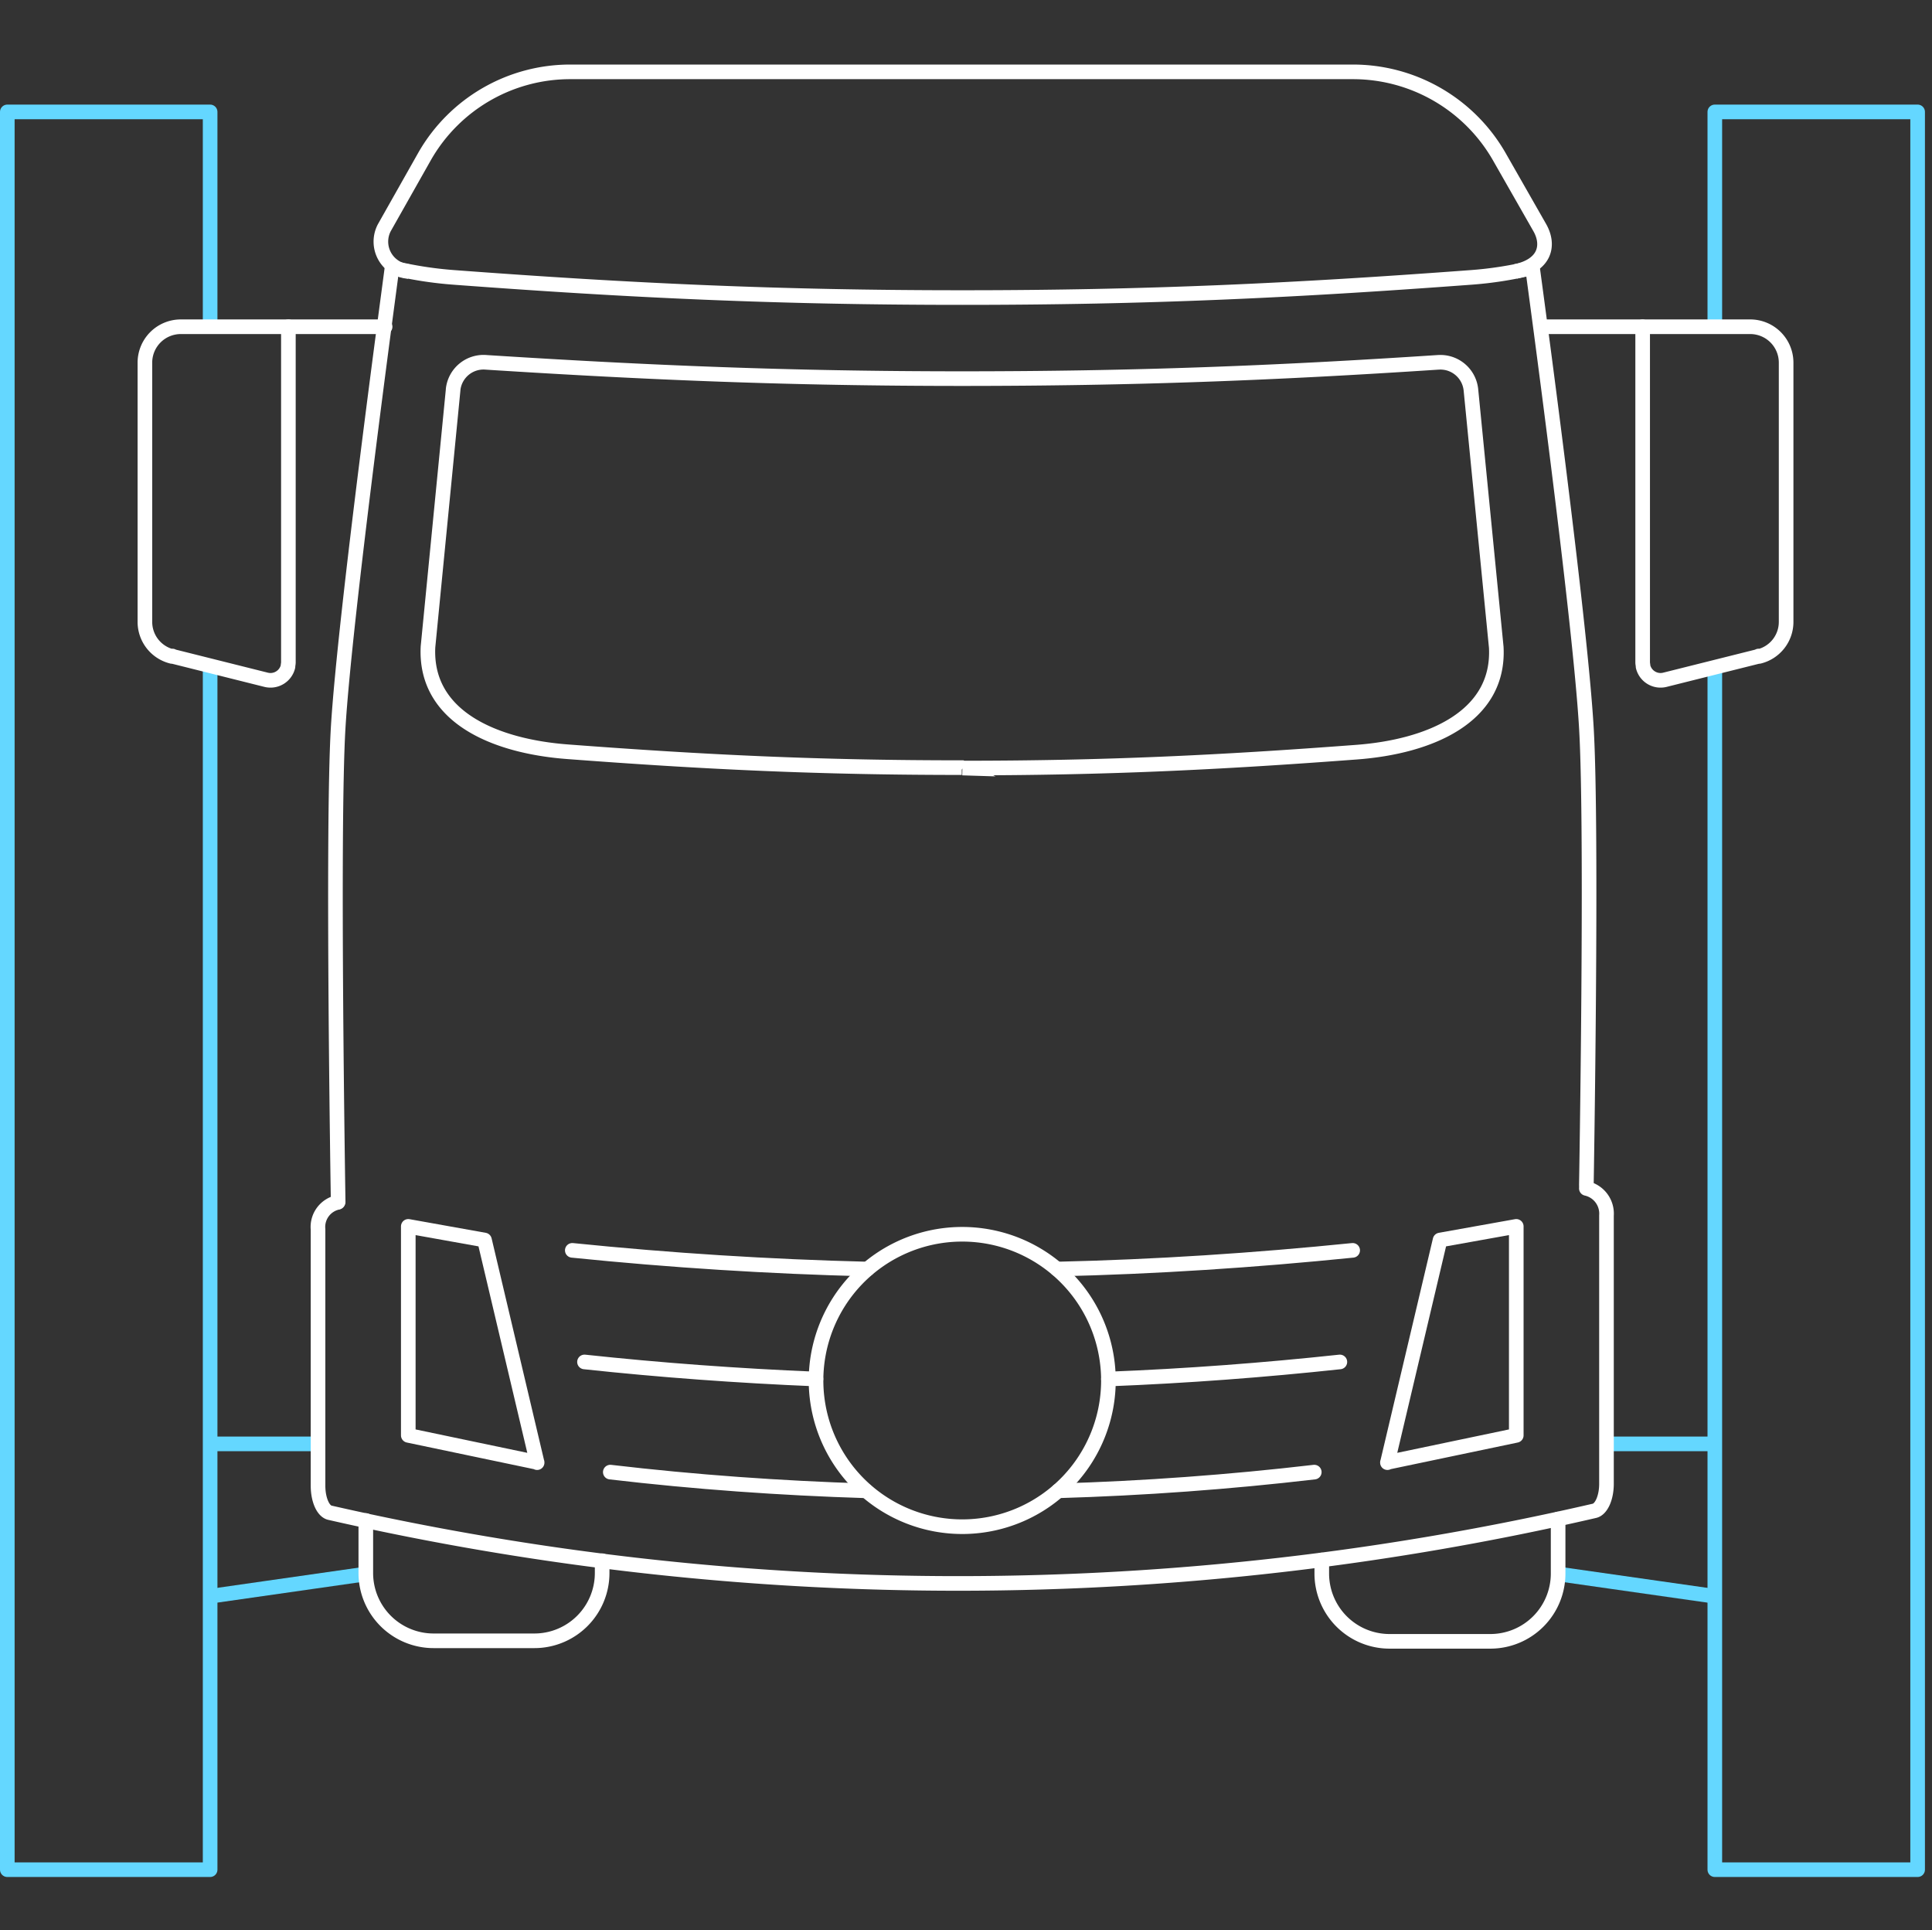 <svg xmlns="http://www.w3.org/2000/svg" width="99.117" height="99" viewBox="0 0 99.117 99"><rect x="0" y="0" width="99.117" height="99" fill="#333333" stroke="none"/><g id="Gruppe_4190" data-name="Gruppe 4190" transform="translate(-0.164 -1445.194)"><g id="Ebene_2" data-name="Ebene 2" transform="translate(0 1444.939)"><path id="Pfad_991" data-name="Pfad 991" d="M85.02,16.77V5.75H95.425V95.914H85.02V34.244" transform="translate(3.119 0.245)" fill="none" stroke="#64d7ff" stroke-linejoin="round" stroke-width="0.75"></path><path id="Pfad_992" data-name="Pfad 992" d="M11.405,34.244v61.67H1V5.75H11.405V16.77" transform="translate(-0.461 0.245)" fill="none" stroke="#64d7ff" stroke-linejoin="round" stroke-width="0.75"></path><line id="Linie_192" data-name="Linie 192" x1="5.422" transform="translate(82.582 74.317)" fill="none" stroke="#64d7ff" stroke-linejoin="round" stroke-width="0.75"></line><line id="Linie_193" data-name="Linie 193" x2="8.038" y2="1.147" transform="translate(80.101 80.99)" fill="none" stroke="#64d7ff" stroke-linejoin="round" stroke-width="0.75"></line><line id="Linie_196" data-name="Linie 196" x1="5.422" transform="translate(11.038 74.317)" fill="none" stroke="#64d7ff" stroke-linejoin="round" stroke-width="0.75"></line><line id="Linie_197" data-name="Linie 197" y1="1.147" x2="8.018" transform="translate(10.924 80.99)" fill="none" stroke="#64d7ff" stroke-linejoin="round" stroke-width="0.75"></line><g id="Gruppe_6267" data-name="Gruppe 6267" transform="translate(7.598 3.941)"><path id="Pfad_1001" data-name="Pfad 1001" d="M55.793,68.341a7.5,7.5,0,1,1-7.632-7.371h0a7.5,7.5,0,0,1,7.632,7.371Z" transform="translate(-6.363 -1.344)" fill="none" stroke="#fff" stroke-linecap="round" stroke-linejoin="round" stroke-width="0.75"></path><path id="Pfad_5544" data-name="Pfad 5544" d="M43.776,73.629c-4.379-.136-8.758-.448-13.106-.959" transform="translate(-6.794 -0.845)" fill="none" stroke="#fff" stroke-linecap="round" stroke-miterlimit="10" stroke-width="0.75"></path><path id="Pfad_5545" data-name="Pfad 5545" d="M65.847,72.67q-6.553.766-13.137.959" transform="translate(-5.855 -0.845)" fill="none" stroke="#fff" stroke-linecap="round" stroke-miterlimit="10" stroke-width="0.75"></path><path id="Pfad_5546" data-name="Pfad 5546" d="M67.055,67.25c-3.878.417-7.84.719-11.875.876" transform="translate(-5.75 -1.076)" fill="none" stroke="#fff" stroke-linecap="round" stroke-miterlimit="10" stroke-width="0.75"></path><path id="Pfad_5547" data-name="Pfad 5547" d="M41.275,68.126q-6.052-.25-11.875-.876" transform="translate(-6.848 -1.076)" fill="none" stroke="#fff" stroke-linecap="round" stroke-miterlimit="10" stroke-width="0.75"></path><path id="Pfad_5548" data-name="Pfad 5548" d="M43.939,62.719q-7.585-.188-15.139-.959" transform="translate(-6.874 -1.31)" fill="none" stroke="#fff" stroke-linecap="round" stroke-miterlimit="10" stroke-width="0.75"></path><path id="Pfad_5549" data-name="Pfad 5549" d="M67.82,61.76c-5.046.511-10.1.845-15.17.959" transform="translate(-5.858 -1.31)" fill="none" stroke="#fff" stroke-linecap="round" stroke-miterlimit="10" stroke-width="0.75"></path><path id="Pfad_1031" data-name="Pfad 1031" d="M77.805,74.98v2.8a3.477,3.477,0,0,1-3.472,3.472H69.152a3.477,3.477,0,0,1-3.472-3.472v-.7" transform="translate(-5.303 -0.747)" fill="none" stroke="#fff" stroke-linecap="round" stroke-miterlimit="10" stroke-width="0.75"></path><path id="Pfad_1032" data-name="Pfad 1032" d="M49.121,38.881c7.35,0,13.147-.282,20.2-.813,3.8-.281,7.371-1.825,7.184-5.38L75.207,19.5a1.573,1.573,0,0,0-1.689-1.428H73.5c-8.383.553-15.587.834-24.4.834s-16.025-.3-24.4-.834a1.57,1.57,0,0,0-1.71,1.387v.021L21.7,32.667c-.177,3.576,3.4,5.1,7.184,5.38,7.048.532,12.845.813,20.2.813l.042.021Z" transform="translate(-7.177 -3.171)" fill="none" stroke="#fff" stroke-linecap="round" stroke-miterlimit="10" stroke-width="0.75"></path><path id="Pfad_1033" data-name="Pfad 1033" d="M87.434,33.221,82.606,34.43a.923.923,0,0,1-1.116-.678c0-.083-.021-.136-.021-.219V16.32h5.515a1.842,1.842,0,0,1,1.845,1.845h0V31.448a1.823,1.823,0,0,1-1.387,1.783l-.021-.021Z" transform="translate(-4.63 -3.246)" fill="none" stroke="#fff" stroke-linecap="round" stroke-linejoin="round" stroke-width="0.75"></path><line id="Linie_194" data-name="Linie 194" x1="4.942" transform="translate(71.888 13.074)" fill="none" stroke="#fff" stroke-linecap="round" stroke-linejoin="round" stroke-width="0.75"></line><path id="Pfad_1034" data-name="Pfad 1034" d="M9.167,33.221l4.827,1.209a.923.923,0,0,0,1.116-.678c0-.083.021-.136.021-.219V16.32H9.615A1.842,1.842,0,0,0,7.77,18.165h0V31.448a1.823,1.823,0,0,0,1.387,1.783l.021-.021Z" transform="translate(-7.77 -3.246)" fill="none" stroke="#fff" stroke-linecap="round" stroke-linejoin="round" stroke-width="0.75"></path><line id="Linie_195" data-name="Linie 195" x2="4.963" transform="translate(7.361 13.074)" fill="none" stroke="#fff" stroke-linecap="round" stroke-linejoin="round" stroke-width="0.75"></line><path id="Pfad_1035" data-name="Pfad 1035" d="M17.3,59.429a1.29,1.29,0,0,0-1.011,1.387V73.963c0,.719.261,1.314.615,1.387a144.968,144.968,0,0,0,64.871-.1c.354-.083.615-.678.615-1.387V60.1a1.325,1.325,0,0,0-1.032-1.387" transform="translate(-7.407 -1.44)" fill="none" stroke="#fff" stroke-linecap="round" stroke-miterlimit="10" stroke-width="0.75"></path><path id="Pfad_1036" data-name="Pfad 1036" d="M81.322,60.463s.313-18.152,0-23.448c-.334-5.755-2.617-22.5-2.763-23.6a19.057,19.057,0,0,1-3.18.5c-9.112.678-16.6,1.032-26.065,1.032s-16.974-.354-26.065-1.032a19.651,19.651,0,0,1-3.2-.5c-.136,1.074-2.419,17.849-2.763,23.6-.313,5.286,0,24.324,0,24.324" transform="translate(-7.371 -3.37)" fill="none" stroke="#fff" stroke-linecap="round" stroke-miterlimit="10" stroke-width="0.75"></path><path id="Pfad_1037" data-name="Pfad 1037" d="M68.91,72.685,75.52,71.3V60.58l-3.91.7L68.91,72.7Z" transform="translate(-5.165 -1.36)" fill="none" stroke="#fff" stroke-linejoin="round" stroke-width="0.75"></path><path id="Pfad_1038" data-name="Pfad 1038" d="M30.765,77.114v.636a3.477,3.477,0,0,1-3.472,3.472H22.112A3.477,3.477,0,0,1,18.64,77.75v-2.7" transform="translate(-7.307 -0.744)" fill="none" stroke="#fff" stroke-linecap="round" stroke-miterlimit="10" stroke-width="0.75"></path><path id="Pfad_1039" data-name="Pfad 1039" d="M27.34,72.685,20.73,71.3V60.58l3.91.7L27.34,72.7Z" transform="translate(-7.218 -1.36)" fill="none" stroke="#fff" stroke-linejoin="round" stroke-width="0.75"></path><path id="Pfad_1040" data-name="Pfad 1040" d="M77.589,14.018c1.512-.313,1.762-1.335,1.251-2.242L76.734,8.086A8.653,8.653,0,0,0,69.228,3.78h-40.1a8.6,8.6,0,0,0-7.486,4.306l-2.085,3.691a1.535,1.535,0,0,0,1.251,2.242" transform="translate(-7.276 -3.78)" fill="none" stroke="#fff" stroke-linejoin="round" stroke-width="0.75"></path></g><rect id="Rechteck_1541" data-name="Rechteck 1541" width="99" height="99" transform="translate(0.281 0.256)" fill="none"></rect></g></g></svg>